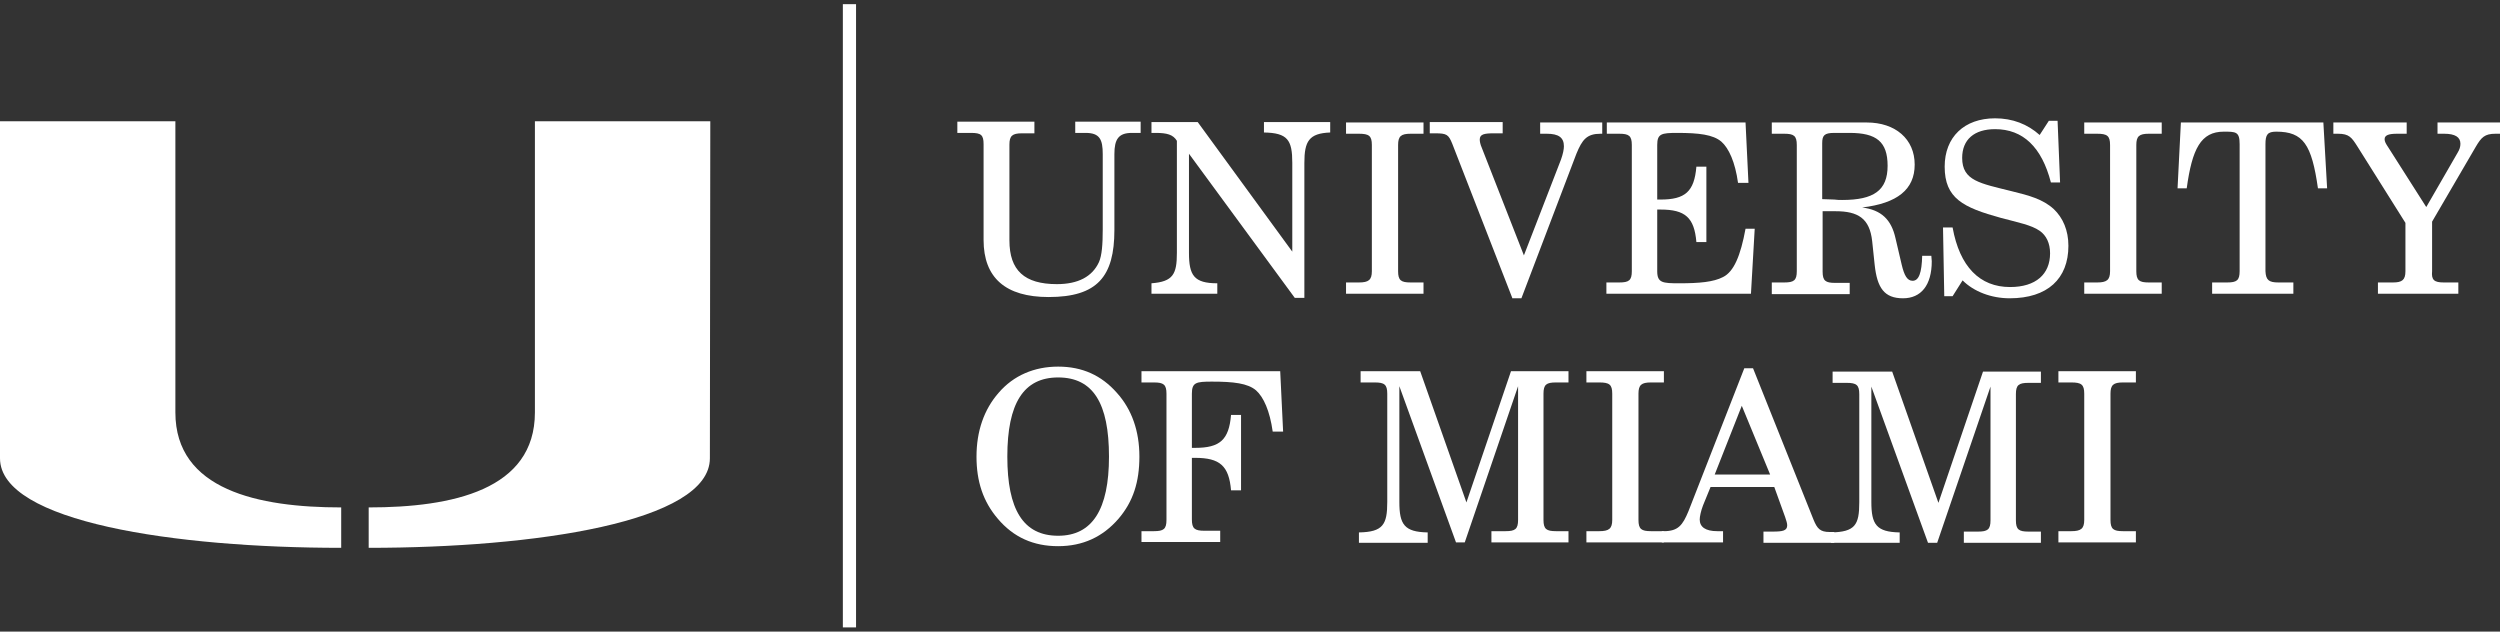 <svg width="190" height="48" viewBox="0 0 190 48" fill="none" xmlns="http://www.w3.org/2000/svg">
<rect x="0" y="0" width="190" height="48" fill="#333333" stroke="none"/>
<path d="M40.653 31.346V9.214H53.983C53.983 9.214 53.951 33.942 53.951 34.828C53.951 39.672 40.622 41.635 28.02 41.635C28.02 41.034 28.02 39.514 28.02 38.564C34.384 38.564 40.653 37.234 40.653 31.346Z" fill="white"/>
<path d="M13.329 31.346V9.214H0C0 9.214 0 33.942 0 34.828C0 39.672 13.329 41.635 25.931 41.635C25.931 41.034 25.931 39.514 25.931 38.564C19.63 38.564 13.329 37.234 13.329 31.346Z" fill="white"/>
<path d="M64.558 0.317V47.683" stroke="white" stroke-width="1.002"/>
<path d="M78.615 9.277V10.132H77.665C76.937 10.132 76.716 10.322 76.716 10.987V18.269C76.716 20.549 77.855 21.594 80.325 21.594C81.94 21.594 83.016 21.024 83.523 19.916C83.744 19.409 83.808 18.586 83.808 17.414V11.715C83.808 10.607 83.586 10.101 82.51 10.101H81.718V9.246H86.689V10.101H86.024C85.011 10.101 84.694 10.576 84.694 11.715V17.478C84.694 21.024 83.396 22.575 79.692 22.575C76.431 22.575 74.752 21.119 74.752 18.238V10.956C74.752 10.259 74.563 10.101 73.803 10.101H72.758V9.246H78.615V9.277Z" fill="white"/>
<path d="M87.512 21.53C89.159 21.404 89.443 20.834 89.443 19.219V10.702C89.159 10.227 88.684 10.101 87.829 10.101H87.512V9.277H91.026L98.214 19.124V12.38C98.214 10.639 97.865 10.101 96.061 10.069V9.277H101.095V10.069C99.48 10.132 99.132 10.734 99.132 12.38V22.639H98.404L90.362 11.684V19.219C90.362 20.929 90.742 21.53 92.515 21.53V22.322H87.512V21.53Z" fill="white"/>
<path d="M102.298 21.467H103.279C104.008 21.467 104.261 21.277 104.261 20.612V11.019C104.261 10.322 104.039 10.164 103.279 10.164H102.298V9.309H108.187V10.164H107.205C106.477 10.164 106.256 10.354 106.256 11.019V20.612C106.256 21.309 106.477 21.467 107.205 21.467H108.187V22.322H102.298V21.467Z" fill="white"/>
<path d="M114.931 22.639L110.372 10.924C110.087 10.227 109.96 10.132 109.073 10.132H108.662V9.277H114.203V10.132H113.538C112.81 10.132 112.461 10.196 112.461 10.607C112.461 10.734 112.493 10.956 112.62 11.241L115.817 19.409L118.635 12.127C118.794 11.684 118.857 11.335 118.857 11.114C118.857 10.449 118.445 10.164 117.559 10.164H117.052V9.309H121.77V10.164H121.643C120.598 10.164 120.25 10.607 119.807 11.684L115.627 22.67H114.931V22.639Z" fill="white"/>
<path d="M122.118 21.467H123.068C123.796 21.467 124.018 21.309 124.018 20.612V11.019C124.018 10.322 123.796 10.164 123.068 10.164H122.118V9.309H132.661L132.883 13.9H132.091C131.87 12.317 131.395 11.272 130.825 10.766C130.192 10.227 129.115 10.101 127.469 10.101C126.266 10.101 125.949 10.164 125.949 11.019V15.166H126.202C128.07 15.166 128.767 14.565 128.925 12.665H129.685V18.396H128.925C128.767 16.528 128.07 15.926 126.202 15.926H125.949V20.612C125.949 21.499 126.361 21.53 127.627 21.53C129.147 21.53 130.223 21.436 130.952 21.055C131.775 20.644 132.281 19.441 132.661 17.383H133.358L133.073 22.322H122.086V21.467H122.118Z" fill="white"/>
<path d="M134.656 21.467H135.606C136.334 21.467 136.556 21.309 136.556 20.612V11.019C136.556 10.322 136.334 10.164 135.606 10.164H134.656V9.309H141.875C144.059 9.309 145.516 10.576 145.516 12.507C145.516 14.407 144.186 15.451 141.526 15.768C142.983 15.958 143.743 16.686 144.059 18.111L144.534 20.137C144.724 20.929 144.946 21.34 145.357 21.34C145.832 21.34 146.054 20.739 146.086 19.441H146.782C146.782 19.599 146.814 19.726 146.814 19.852C146.814 21.689 145.991 22.67 144.629 22.67C143.204 22.67 142.666 21.879 142.476 20.137L142.286 18.333C142.096 16.591 141.21 16.053 139.5 16.053H138.519V20.644C138.519 21.34 138.74 21.499 139.468 21.499H140.577V22.354H134.656V21.467ZM138.519 15.135L139.405 15.166C139.627 15.198 139.817 15.198 140.007 15.198C142.413 15.198 143.458 14.47 143.458 12.602C143.458 10.766 142.603 10.101 140.577 10.101H139.405C138.645 10.101 138.487 10.291 138.487 10.892V15.135H138.519Z" fill="white"/>
<path d="M148.397 22.512H147.764L147.669 17.288H148.397C148.935 20.264 150.455 21.815 152.766 21.815C154.729 21.815 155.806 20.834 155.806 19.251C155.806 18.491 155.521 17.889 155.014 17.541C154.381 17.098 153.368 16.908 152.07 16.56C149.188 15.768 147.795 15.072 147.795 12.665C147.795 10.417 149.283 8.992 151.626 8.992C152.956 8.992 154.096 9.436 155.014 10.259L155.711 9.182H156.376L156.566 13.868H155.869C155.172 11.177 153.748 9.816 151.626 9.816C150.043 9.816 149.125 10.607 149.125 12C149.125 13.742 150.487 13.932 152.893 14.533C154.191 14.85 155.267 15.135 156.091 15.895C156.787 16.56 157.199 17.509 157.199 18.681C157.199 21.182 155.616 22.67 152.735 22.67C151.341 22.67 150.012 22.164 149.157 21.309L148.397 22.512Z" fill="white"/>
<path d="M158.402 21.467H159.383C160.112 21.467 160.365 21.277 160.365 20.612V11.019C160.365 10.322 160.143 10.164 159.383 10.164H158.402V9.309H164.291V10.164H163.309C162.581 10.164 162.36 10.354 162.36 11.019V20.612C162.36 21.309 162.581 21.467 163.309 21.467H164.291V22.322H158.402V21.467Z" fill="white"/>
<path d="M173.156 21.467H174.296V22.322H168.122V21.467H169.262C169.99 21.467 170.212 21.309 170.212 20.612V10.956C170.212 10.006 169.927 10.006 169.009 10.006C167.267 10.006 166.602 11.304 166.191 14.312H165.494L165.747 9.309H176.576L176.861 14.312H176.164C175.689 10.987 175.056 10.006 172.998 10.006C172.333 10.006 172.175 10.227 172.175 10.956V20.612C172.206 21.277 172.428 21.467 173.156 21.467Z" fill="white"/>
<path d="M185.726 21.467H186.834V22.322H180.723V21.467H181.863C182.56 21.467 182.813 21.277 182.813 20.612V16.939L179.172 11.146C178.729 10.449 178.539 10.164 177.684 10.164H177.335V9.309H182.908V10.164H182.18C181.578 10.164 181.23 10.259 181.23 10.576C181.23 10.766 181.325 10.924 181.515 11.209L184.396 15.736L186.771 11.62C186.929 11.367 186.992 11.146 186.992 10.924C186.992 10.417 186.581 10.164 185.757 10.164H185.251V9.309H190V10.164H189.652C188.829 10.164 188.575 10.449 188.164 11.146L184.839 16.845V20.612C184.776 21.277 184.998 21.467 185.726 21.467Z" fill="white"/>
<path d="M75.892 29.857C77.032 28.528 78.615 27.863 80.42 27.863C82.256 27.863 83.713 28.528 84.884 29.857C86.024 31.124 86.594 32.77 86.594 34.702C86.594 36.633 86.119 38.121 85.011 39.419C83.808 40.812 82.288 41.509 80.42 41.509C78.552 41.509 77.032 40.844 75.829 39.419C74.721 38.121 74.214 36.601 74.214 34.702C74.214 32.77 74.784 31.124 75.892 29.857ZM80.42 40.717C83.016 40.717 84.283 38.722 84.283 34.702C84.283 30.649 83.079 28.686 80.42 28.686C77.792 28.686 76.557 30.649 76.557 34.702C76.557 38.722 77.76 40.717 80.42 40.717Z" fill="white"/>
<path d="M86.752 40.369H87.702C88.43 40.369 88.652 40.211 88.652 39.514V29.921C88.652 29.224 88.43 29.066 87.702 29.066H86.752V28.211H97.296L97.517 32.802H96.726C96.504 31.219 96.029 30.174 95.459 29.667C94.826 29.129 93.749 29.003 92.103 29.003C90.9 29.003 90.583 29.066 90.583 29.921V34.037H90.837C92.705 34.037 93.401 33.435 93.559 31.535H94.319V37.266H93.559C93.401 35.398 92.705 34.797 90.837 34.797H90.583V39.482C90.583 40.179 90.805 40.337 91.533 40.337H92.736V41.192H86.752V40.369Z" fill="white"/>
<path d="M106.351 38.153C106.351 39.862 106.731 40.432 108.504 40.464V41.255H103.279V40.464C105.116 40.432 105.432 39.862 105.432 38.153V29.921C105.432 29.224 105.211 29.066 104.483 29.066H103.406V28.211H107.934L111.448 38.184L114.836 28.211H119.205V29.066H118.255C117.527 29.066 117.305 29.224 117.305 29.921V39.514C117.305 40.211 117.527 40.369 118.255 40.369H119.205V41.224H113.348V40.369H114.424C115.152 40.369 115.374 40.211 115.374 39.514V29.351L111.321 41.224H110.657L106.351 29.351V38.153Z" fill="white"/>
<path d="M120.567 40.369H121.548C122.276 40.369 122.53 40.179 122.53 39.514V29.921C122.53 29.224 122.308 29.066 121.548 29.066H120.567V28.211H126.456V29.066H125.474C124.746 29.066 124.524 29.256 124.524 29.921V39.514C124.524 40.211 124.746 40.369 125.474 40.369H126.456V41.224H120.567V40.369Z" fill="white"/>
<path d="M133.231 27.989L137.822 39.482C138.107 40.179 138.329 40.432 139.057 40.432C139.152 40.432 139.278 40.432 139.405 40.432V41.255H134.023V40.401H134.719C135.479 40.401 135.827 40.337 135.827 39.926C135.827 39.767 135.764 39.577 135.669 39.292L134.846 37.013H130.002L129.432 38.406C129.273 38.818 129.178 39.261 129.178 39.482C129.178 40.052 129.622 40.369 130.508 40.369H130.952V41.224H126.297V40.369H126.456C127.532 40.369 127.88 39.926 128.324 38.849L132.566 27.989H133.231ZM132.376 30.839L130.318 36.063H134.529L132.376 30.839Z" fill="white"/>
<path d="M142.223 38.153C142.223 39.862 142.603 40.432 144.376 40.464V41.255H139.152V40.464C140.988 40.432 141.305 39.894 141.305 38.184V29.952C141.305 29.256 141.083 29.098 140.355 29.098H139.278V28.243H143.806L147.32 38.216L150.708 28.243H155.109V29.098H154.159C153.431 29.098 153.209 29.256 153.209 29.952V39.546C153.209 40.242 153.431 40.401 154.159 40.401H155.109V41.255H149.252V40.401H150.328C151.056 40.401 151.278 40.242 151.278 39.546V29.382L147.225 41.255H146.529L142.223 29.382V38.153Z" fill="white"/>
<path d="M156.439 40.369H157.42C158.149 40.369 158.402 40.179 158.402 39.514V29.921C158.402 29.224 158.18 29.066 157.42 29.066H156.439V28.211H162.328V29.066H161.346C160.618 29.066 160.397 29.256 160.397 29.921V39.514C160.397 40.211 160.618 40.369 161.346 40.369H162.328V41.224H156.439V40.369Z" fill="white"/>
</svg>
